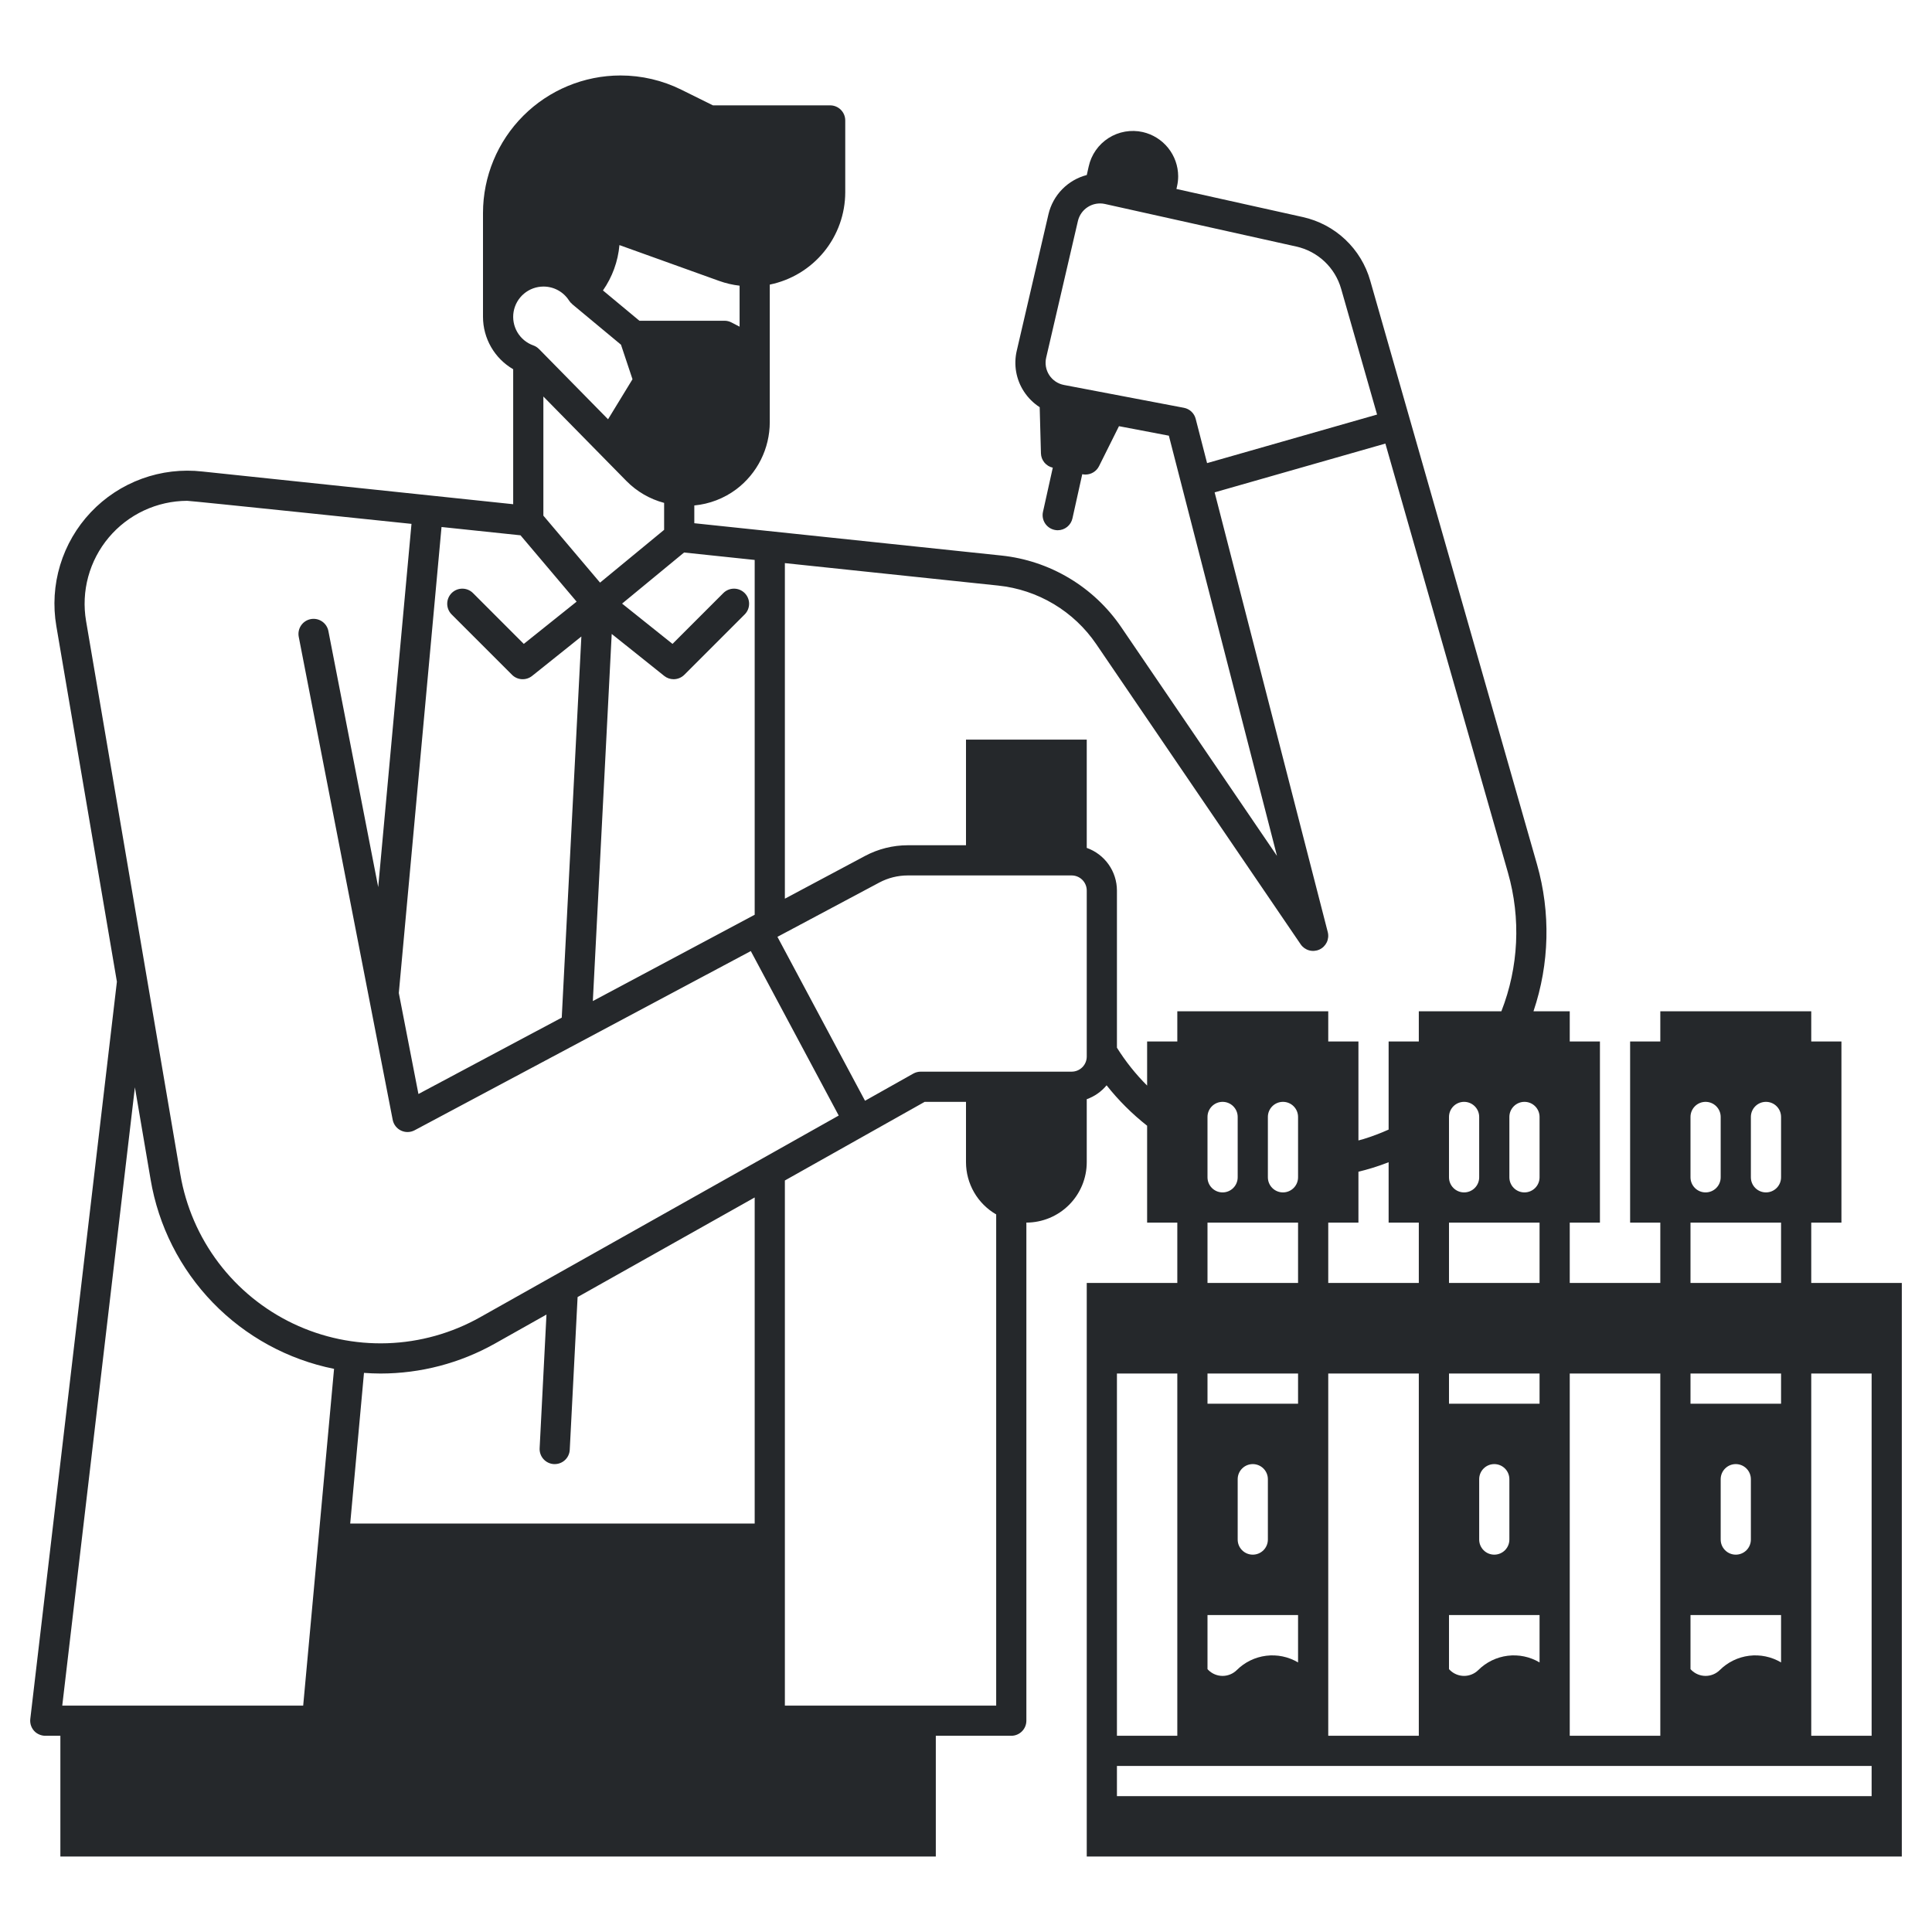 <svg xmlns="http://www.w3.org/2000/svg" width="512" height="512" viewBox="0 0 512 512" fill="none"><path d="M479.999 324.001H487.999V276.001H479.999V268.001H439.999V276.001H431.999V324.001H439.999V340.001H415.999V324.001H423.999V276.001H415.999V268.001H406.389C410.636 255.422 410.964 241.85 407.329 229.081L363.119 74.351C361.935 70.195 359.649 66.437 356.503 63.474C353.357 60.511 349.469 58.454 345.249 57.521L311.769 50.081L311.939 49.301C312.131 48.448 312.228 47.576 312.229 46.701C312.216 43.974 311.279 41.333 309.572 39.206C307.865 37.08 305.488 35.594 302.829 34.991C301.291 34.648 299.701 34.611 298.149 34.883C296.597 35.156 295.114 35.731 293.785 36.578C292.455 37.424 291.306 38.524 290.403 39.815C289.499 41.106 288.859 42.562 288.519 44.101L288.009 46.381C285.534 47.023 283.281 48.328 281.493 50.155C279.704 51.982 278.448 54.263 277.859 56.751L269.449 92.961C269.019 94.797 268.966 96.701 269.294 98.557C269.623 100.414 270.325 102.184 271.359 103.761C272.442 105.422 273.863 106.836 275.529 107.911L275.859 120.141C275.884 121.034 276.207 121.892 276.776 122.581C277.345 123.269 278.127 123.748 278.999 123.941L276.399 135.651C276.17 136.687 276.361 137.771 276.931 138.666C277.502 139.56 278.404 140.191 279.439 140.421C279.724 140.489 280.016 140.522 280.309 140.521C281.219 140.518 282.101 140.206 282.81 139.635C283.519 139.064 284.012 138.269 284.209 137.381L286.809 125.671C287.092 125.731 287.38 125.761 287.669 125.761C288.412 125.76 289.14 125.552 289.772 125.162C290.404 124.772 290.915 124.214 291.249 123.551L296.539 112.941L309.759 115.461L338.419 226.831L297.149 166.221C293.552 160.934 288.845 156.495 283.356 153.214C277.867 149.932 271.729 147.887 265.369 147.221L183.999 138.661V133.951C188.033 133.57 191.884 132.086 195.129 129.661C197.876 127.587 200.106 124.905 201.645 121.826C203.184 118.747 203.989 115.353 203.999 111.911V75.421C209.642 74.267 214.713 71.201 218.357 66.741C222 62.281 223.993 56.7 223.999 50.941V31.921C223.999 30.86 223.578 29.843 222.828 29.093C222.078 28.342 221.06 27.921 219.999 27.921H188.939L180.559 23.771C175.542 21.287 170.018 19.997 164.419 20.001C154.764 20.013 145.507 23.854 138.679 30.681C131.852 37.509 128.011 46.765 127.999 56.421V83.971C128.003 86.782 128.743 89.543 130.147 91.979C131.551 94.414 133.569 96.439 135.999 97.851V133.621L53.679 124.961C48.245 124.338 42.74 124.989 37.601 126.862C32.462 128.735 27.829 131.778 24.07 135.751C20.31 139.724 17.527 144.518 15.94 149.752C14.354 154.987 14.008 160.519 14.929 165.911L30.979 260.161L8.029 455.531C7.951 456.183 8.034 456.843 8.271 457.456C8.508 458.068 8.891 458.612 9.387 459.042C10.162 459.684 11.143 460.025 12.149 460.001H15.999V492.001H247.999V460.001H267.999C269.06 460.001 270.078 459.58 270.828 458.829C271.578 458.079 271.999 457.062 271.999 456.001V324.001C276.241 323.995 280.307 322.308 283.307 319.309C286.306 316.309 287.994 312.243 287.999 308.001V291.301C290.052 290.57 291.869 289.299 293.259 287.621C296.408 291.599 300.012 295.194 303.999 298.331V324.001H311.999V340.001H287.999V492.001H503.999V340.001H479.999V324.001ZM463.999 296.001C463.999 294.94 464.421 293.923 465.171 293.173C465.921 292.422 466.938 292.001 467.999 292.001C469.06 292.001 470.078 292.422 470.828 293.173C471.578 293.923 471.999 294.94 471.999 296.001V312.001C471.999 313.062 471.578 314.079 470.828 314.829C470.078 315.58 469.06 316.001 467.999 316.001C466.938 316.001 465.921 315.58 465.171 314.829C464.421 314.079 463.999 313.062 463.999 312.001V296.001ZM447.999 296.001C447.999 294.94 448.421 293.923 449.171 293.173C449.921 292.422 450.938 292.001 451.999 292.001C453.06 292.001 454.078 292.422 454.828 293.173C455.578 293.923 455.999 294.94 455.999 296.001V312.001C455.999 313.062 455.578 314.079 454.828 314.829C454.078 315.58 453.06 316.001 451.999 316.001C450.938 316.001 449.921 315.58 449.171 314.829C448.421 314.079 447.999 313.062 447.999 312.001V296.001ZM447.999 324.001H471.999V340.001H447.999V324.001ZM447.999 364.001H471.999V372.001H447.999V364.001ZM463.999 392.001V408.001C463.999 409.062 463.578 410.079 462.828 410.829C462.078 411.58 461.06 412.001 459.999 412.001C458.938 412.001 457.921 411.58 457.171 410.829C456.421 410.079 455.999 409.062 455.999 408.001V392.001C455.999 390.94 456.421 389.923 457.171 389.173C457.921 388.422 458.938 388.001 459.999 388.001C461.06 388.001 462.078 388.422 462.828 389.173C463.578 389.923 463.999 390.94 463.999 392.001ZM447.999 428.001H471.999V440.561C469.453 439.05 466.477 438.428 463.539 438.794C460.6 439.16 457.867 440.492 455.769 442.581C454.766 443.575 453.411 444.133 451.999 444.133C450.587 444.133 449.232 443.575 448.229 442.581L447.999 442.341V428.001ZM415.999 364.001H439.999V460.001H415.999V364.001ZM407.999 296.001V312.001C407.999 313.062 407.578 314.079 406.828 314.829C406.078 315.58 405.06 316.001 403.999 316.001C402.938 316.001 401.921 315.58 401.171 314.829C400.421 314.079 399.999 313.062 399.999 312.001V296.001C399.999 294.94 400.421 293.923 401.171 293.173C401.921 292.422 402.938 292.001 403.999 292.001C405.06 292.001 406.078 292.422 406.828 293.173C407.578 293.923 407.999 294.94 407.999 296.001ZM407.999 428.001V440.561C405.453 439.05 402.477 438.428 399.539 438.794C396.6 439.16 393.867 440.492 391.769 442.581C390.766 443.575 389.411 444.133 387.999 444.133C386.587 444.133 385.232 443.575 384.229 442.581L383.999 442.341V428.001H407.999ZM391.999 408.001V392.001C391.999 390.94 392.421 389.923 393.171 389.173C393.921 388.422 394.938 388.001 395.999 388.001C397.06 388.001 398.078 388.422 398.828 389.173C399.578 389.923 399.999 390.94 399.999 392.001V408.001C399.999 409.062 399.578 410.079 398.828 410.829C398.078 411.58 397.06 412.001 395.999 412.001C394.938 412.001 393.921 411.58 393.171 410.829C392.421 410.079 391.999 409.062 391.999 408.001ZM383.999 372.001V364.001H407.999V372.001H383.999ZM383.999 340.001V324.001H407.999V340.001H383.999ZM383.999 312.001V296.001C383.999 294.94 384.421 293.923 385.171 293.173C385.921 292.422 386.938 292.001 387.999 292.001C389.06 292.001 390.078 292.422 390.828 293.173C391.578 293.923 391.999 294.94 391.999 296.001V312.001C391.999 313.062 391.578 314.079 390.828 314.829C390.078 315.58 389.06 316.001 387.999 316.001C386.938 316.001 385.921 315.58 385.171 314.829C384.421 314.079 383.999 313.062 383.999 312.001ZM316.869 111.001C316.682 110.266 316.289 109.601 315.736 109.082C315.183 108.563 314.494 108.212 313.749 108.071L281.969 102.021C281.175 101.871 280.419 101.562 279.747 101.112C279.076 100.662 278.502 100.081 278.061 99.404C277.62 98.726 277.321 97.967 277.181 97.171C277.042 96.374 277.065 95.558 277.249 94.771L285.659 58.561C286.019 57.023 286.97 55.688 288.306 54.844C289.642 54 291.255 53.715 292.799 54.051L343.509 65.331C346.323 65.951 348.915 67.322 351.012 69.298C353.109 71.273 354.632 73.78 355.419 76.551L364.939 109.861L319.889 122.731L316.869 111.001ZM199.999 148.391V242.421L157.109 265.291L162.109 168.001L176.019 179.121C176.727 179.692 177.61 180.002 178.519 180.001C179.58 179.997 180.596 179.577 181.349 178.831L197.349 162.831C198.1 162.08 198.521 161.062 198.521 160.001C198.521 158.94 198.1 157.922 197.349 157.171C196.599 156.42 195.581 155.999 194.519 155.999C193.458 155.999 192.44 156.42 191.689 157.171L178.219 170.641L164.859 159.961L181.289 146.421L199.999 148.391ZM143.999 136.651V105.081L165.999 127.461C168.752 130.258 172.206 132.265 175.999 133.271V140.411L159.019 154.401L143.999 136.651ZM164.159 64.951L190.569 74.441C192.324 75.072 194.146 75.498 195.999 75.711V86.571L193.839 85.451C193.272 85.154 192.64 84.999 191.999 85.001H169.449L159.789 76.971C162.269 73.414 163.776 69.27 164.159 64.951ZM144.029 75.941C145.381 75.938 146.712 76.278 147.898 76.928C149.083 77.579 150.085 78.519 150.809 79.661C151.032 80.01 151.312 80.317 151.639 80.571L151.619 80.591L164.569 91.351L167.619 100.501L161.139 111.111L142.889 92.541C142.879 92.541 142.879 92.541 142.879 92.531L142.849 92.511C142.429 92.073 141.912 91.741 141.339 91.541C139.555 90.907 138.052 89.663 137.096 88.028C136.141 86.394 135.793 84.474 136.114 82.608C136.436 80.742 137.407 79.05 138.855 77.83C140.303 76.61 142.136 75.941 144.029 75.941ZM137.939 141.861L152.809 159.441L138.809 170.641L125.349 157.171C124.599 156.42 123.581 155.999 122.519 155.999C121.458 155.999 120.44 156.42 119.689 157.171C118.939 157.922 118.517 158.94 118.517 160.001C118.517 161.062 118.939 162.08 119.689 162.831L135.689 178.831C136.386 179.527 137.315 179.942 138.299 179.995C139.282 180.049 140.251 179.737 141.019 179.121L154.069 168.681L148.869 269.681L110.889 289.921L105.689 263.161L117.009 139.661L137.939 141.861ZM22.809 164.571C22.145 160.666 22.338 156.664 23.377 152.842C24.416 149.02 26.275 145.47 28.824 142.439C31.374 139.407 34.553 136.968 38.141 135.29C41.728 133.612 45.639 132.735 49.599 132.721C50.639 132.721 109.049 138.831 109.049 138.831L100.229 235.091L87.029 167.241C86.828 166.199 86.22 165.279 85.341 164.685C84.461 164.09 83.382 163.869 82.339 164.071C81.297 164.273 80.377 164.88 79.783 165.759C79.188 166.639 78.968 167.719 79.169 168.761L104.069 296.761C104.188 297.376 104.45 297.954 104.833 298.449C105.216 298.945 105.71 299.343 106.275 299.612C106.84 299.882 107.461 300.015 108.087 300.001C108.713 299.987 109.327 299.826 109.879 299.531L198.969 252.041L222.269 295.631L127.239 349.081C119.72 353.314 111.294 355.676 102.67 355.97C94.047 356.263 85.479 354.479 77.69 350.767C69.901 347.055 63.118 341.525 57.914 334.642C52.711 327.76 49.238 319.727 47.789 311.221L22.809 164.571ZM80.349 452.001H16.499L35.749 288.141L39.909 312.561C41.976 324.868 47.732 336.257 56.413 345.221C65.096 354.185 76.295 360.302 88.529 362.761L80.349 452.001ZM199.999 403.751H92.809L96.459 363.831C97.919 363.931 99.379 364.001 100.849 364.001C111.466 363.996 121.904 361.262 131.159 356.061L144.819 348.371L143.009 383.791C142.981 384.316 143.056 384.841 143.231 385.336C143.405 385.832 143.676 386.288 144.027 386.679C144.378 387.07 144.803 387.388 145.277 387.615C145.751 387.842 146.265 387.973 146.789 388.001H146.999C148.024 388.003 149.01 387.61 149.752 386.904C150.495 386.199 150.938 385.234 150.989 384.211L153.069 343.731L199.999 317.341V403.751ZM263.999 452.001H207.999V312.841L245.049 292.001H255.999V308.001C256.003 310.805 256.744 313.559 258.148 315.987C259.552 318.414 261.57 320.43 263.999 321.831V452.001ZM287.999 280.001C287.999 281.062 287.578 282.079 286.828 282.829C286.078 283.58 285.06 284.001 283.999 284.001H243.999C243.313 284.003 242.639 284.178 242.039 284.511L229.239 291.711L206.029 248.271L233.029 233.881C235.348 232.65 237.933 232.004 240.559 232.001H283.999C285.06 232.001 286.078 232.422 286.828 233.173C287.578 233.923 287.999 234.94 287.999 236.001V280.001ZM303.999 276.001V287.691C300.962 284.657 298.278 281.289 295.999 277.651V236.001C295.994 233.522 295.223 231.106 293.791 229.083C292.358 227.06 290.336 225.529 287.999 224.701V196.001H255.999V224.001H240.559C236.622 224.005 232.746 224.973 229.269 226.821L207.999 238.161V149.231L264.529 155.181C269.733 155.723 274.755 157.394 279.246 160.078C283.737 162.762 287.588 166.394 290.529 170.721L344.689 250.251C345.219 251.03 346.007 251.596 346.913 251.851C347.82 252.106 348.788 252.033 349.646 251.645C350.504 251.256 351.197 250.578 351.604 249.728C352.011 248.879 352.105 247.913 351.869 247.001L321.889 130.481L367.139 117.551L399.629 231.281C403.083 243.382 402.468 256.283 397.879 268.001H375.999V276.001H367.999V299.351C365.836 300.324 363.615 301.162 361.349 301.861C360.909 301.991 360.449 302.111 359.999 302.231V276.001H351.999V268.001H311.999V276.001H303.999ZM351.999 340.001V324.001H359.999V310.521C361.249 310.211 362.489 309.881 363.709 309.501C365.159 309.061 366.589 308.551 367.999 308.001V324.001H375.999V340.001H351.999ZM375.999 364.001V460.001H351.999V364.001H375.999ZM343.999 428.001V440.561C341.453 439.05 338.477 438.428 335.539 438.794C332.6 439.16 329.867 440.492 327.769 442.581C326.766 443.575 325.411 444.133 323.999 444.133C322.587 444.133 321.232 443.575 320.229 442.581L319.999 442.341V428.001H343.999ZM327.999 408.001V392.001C327.999 390.94 328.421 389.923 329.171 389.173C329.921 388.422 330.938 388.001 331.999 388.001C333.06 388.001 334.078 388.422 334.828 389.173C335.578 389.923 335.999 390.94 335.999 392.001V408.001C335.999 409.062 335.578 410.079 334.828 410.829C334.078 411.58 333.06 412.001 331.999 412.001C330.938 412.001 329.921 411.58 329.171 410.829C328.421 410.079 327.999 409.062 327.999 408.001ZM319.999 372.001V364.001H343.999V372.001H319.999ZM319.999 340.001V324.001H343.999V340.001H319.999ZM319.999 312.001V296.001C319.999 294.94 320.421 293.923 321.171 293.173C321.921 292.422 322.938 292.001 323.999 292.001C325.06 292.001 326.078 292.422 326.828 293.173C327.578 293.923 327.999 294.94 327.999 296.001V312.001C327.999 313.062 327.578 314.079 326.828 314.829C326.078 315.58 325.06 316.001 323.999 316.001C322.938 316.001 321.921 315.58 321.171 314.829C320.421 314.079 319.999 313.062 319.999 312.001ZM339.999 316.001C338.938 316.001 337.921 315.58 337.171 314.829C336.421 314.079 335.999 313.062 335.999 312.001V296.001C335.999 294.94 336.421 293.923 337.171 293.173C337.921 292.422 338.938 292.001 339.999 292.001C341.06 292.001 342.078 292.422 342.828 293.173C343.578 293.923 343.999 294.94 343.999 296.001V312.001C343.999 313.062 343.578 314.079 342.828 314.829C342.078 315.58 341.06 316.001 339.999 316.001ZM295.999 364.001H311.999V460.001H295.999V364.001ZM495.999 476.001H295.999V468.001H495.999V476.001ZM495.999 364.001V460.001H479.999V364.001H495.999Z" fill="#25282B"></path></svg>
